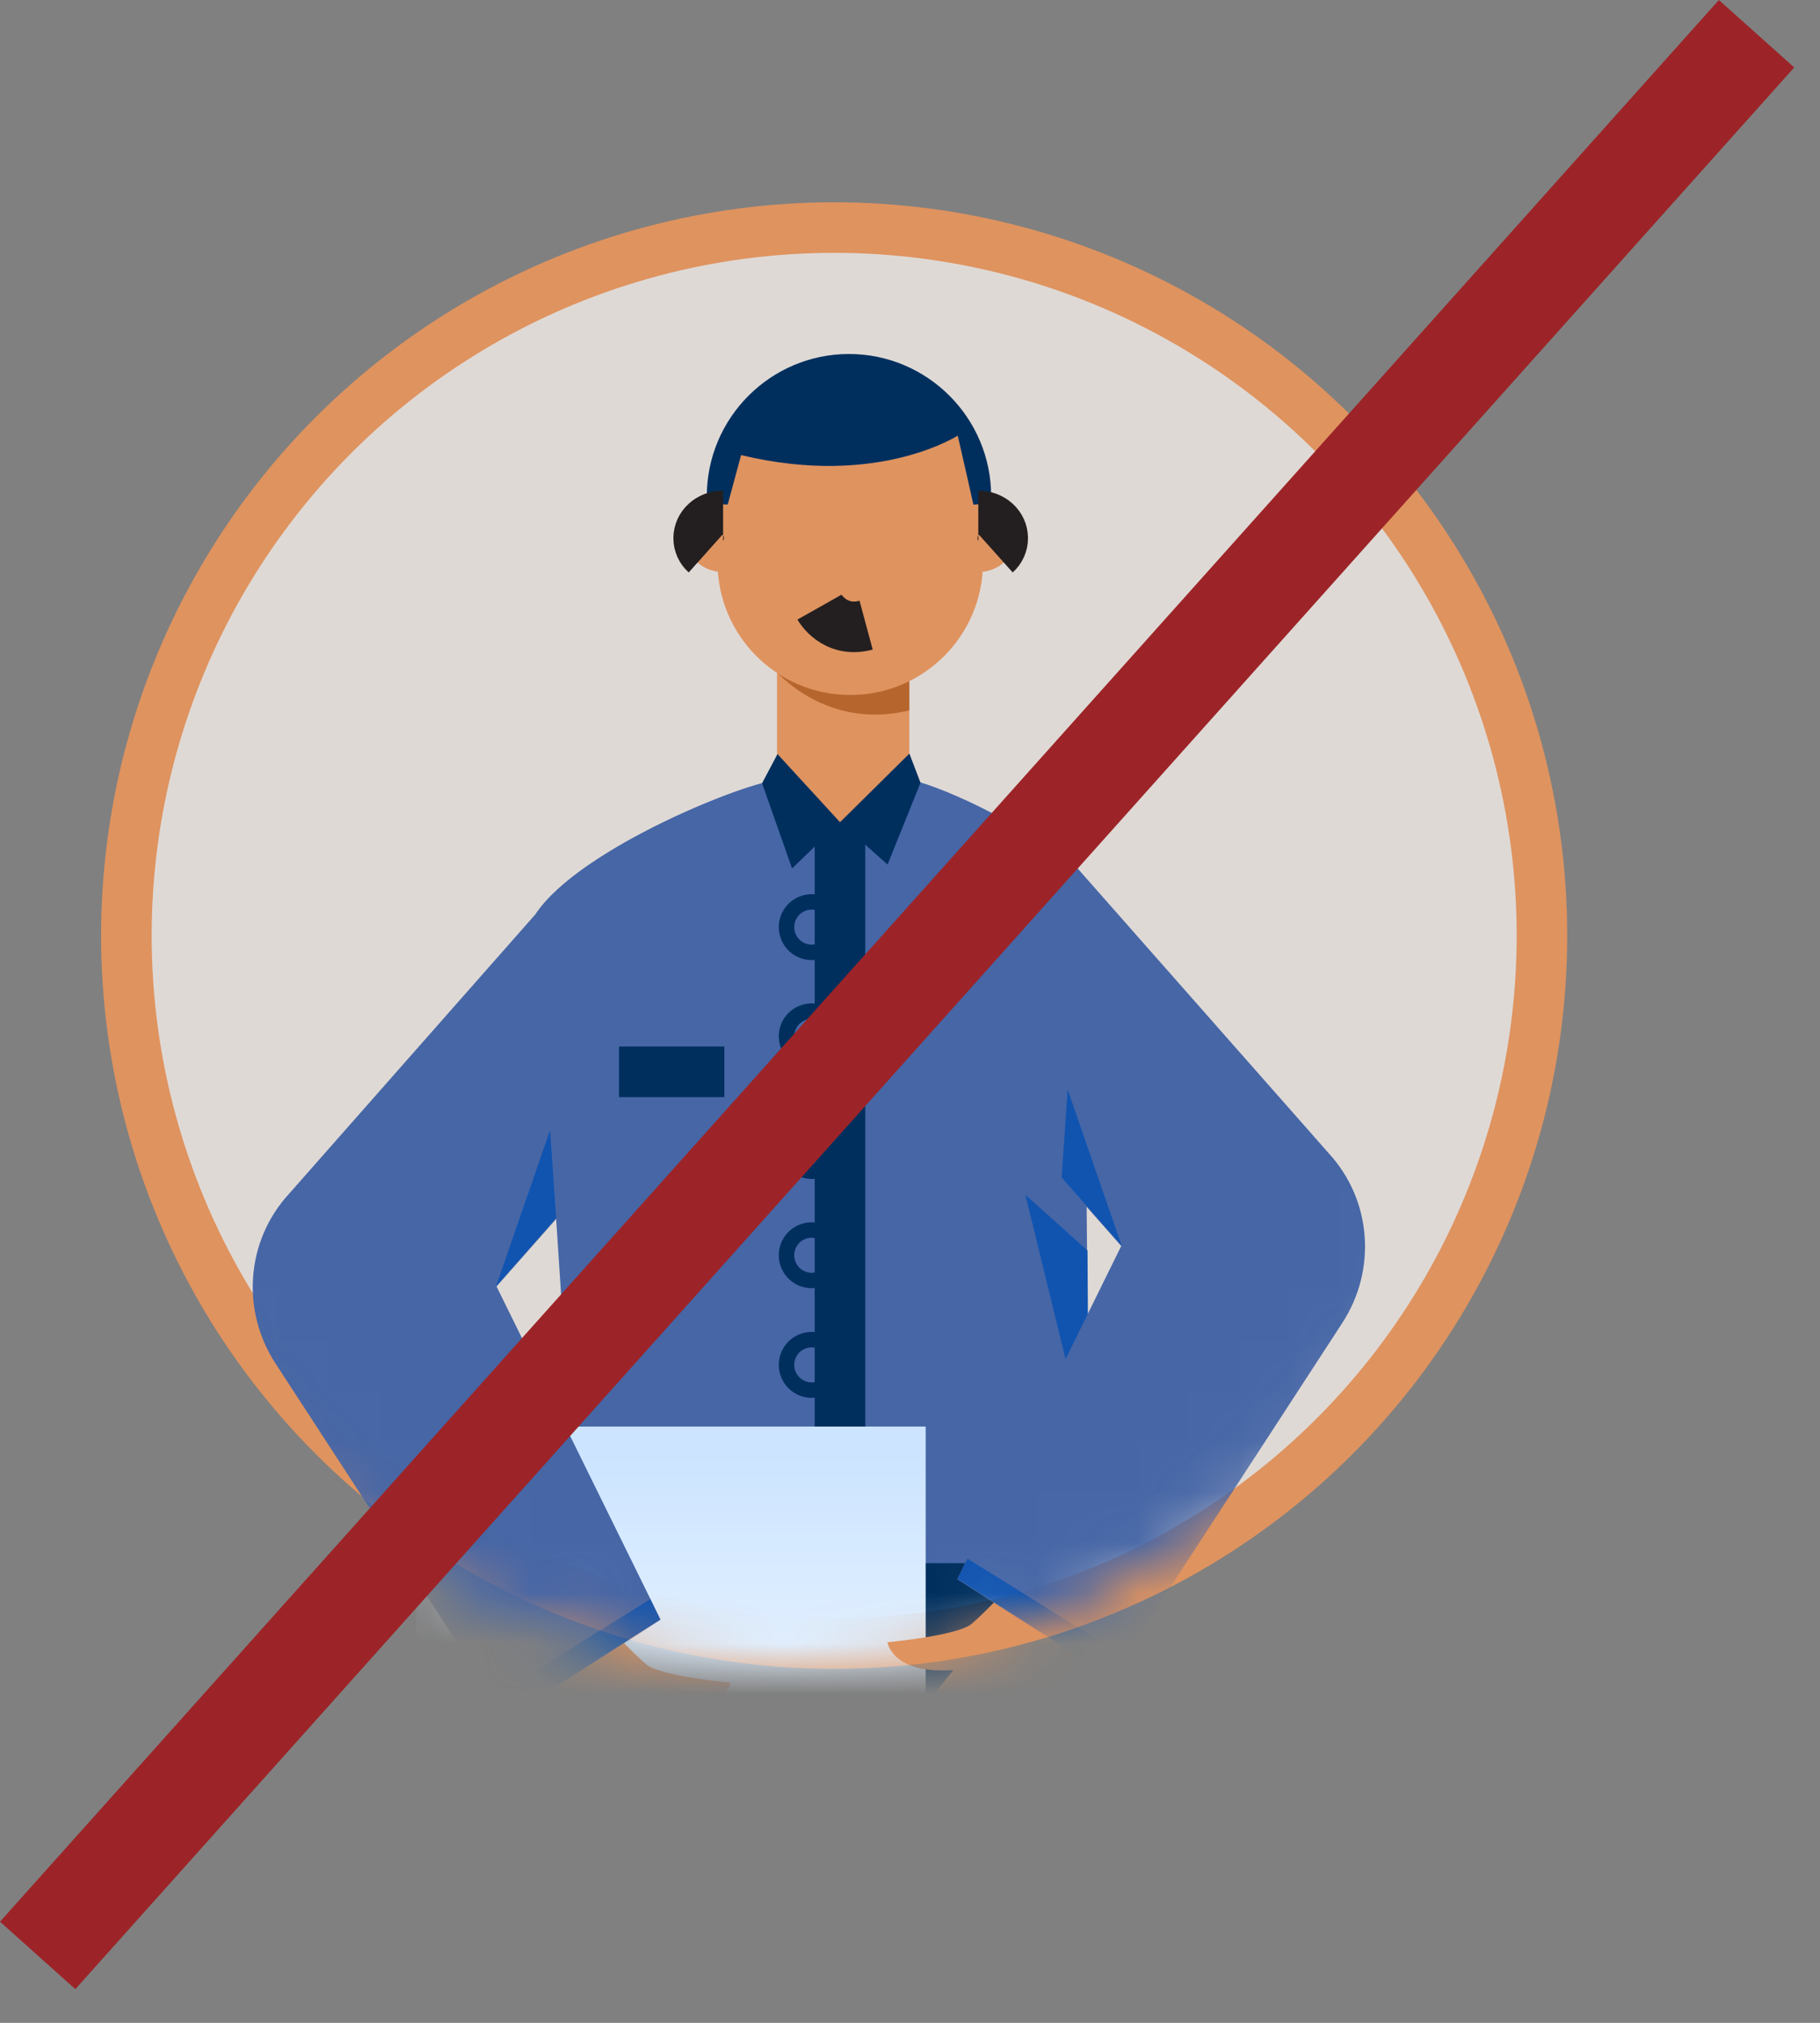 <svg width="36" height="40" viewBox="0 0 36 40" fill="none" xmlns="http://www.w3.org/2000/svg">
<rect x="0" y="0" width="36" height="40" fill="#808080" stroke="none"/>
<circle cx="16.5" cy="18.5" r="14" fill="#DFD9D5" stroke="#DF935F"/>
<mask id="mask0_11477_21528" style="mask-type:alpha" maskUnits="userSpaceOnUse" x="1" y="4" width="29" height="29">
<circle cx="15.5" cy="18.5" r="14" fill="#F9DCC9" stroke="#DF935F"/>
</mask>
<g mask="url(#mask0_11477_21528)">
<path d="M19.605 10.803V9.812C19.605 8.262 18.343 7 16.793 7C15.243 7 13.981 8.262 13.981 9.812V10.795L19.605 10.803Z" fill="#002F5E"/>
<path d="M20.858 29.734L19.02 56.609H12.414L12.185 29.361L20.858 29.734Z" fill="#002F5E"/>
<path d="M16.251 32.919H16.387C16.802 32.919 17.132 32.588 17.132 32.173V30.81H16.251V32.919Z" stroke="#2D4574" stroke-miterlimit="10"/>
<path d="M11.347 29.361C11.355 30.225 12.059 30.911 12.922 30.911H20.012C20.3 30.911 20.562 30.835 20.791 30.699C21.206 30.454 21.503 30.022 21.545 29.505L21.435 17.334C20.376 16.266 18.301 15.428 17.996 15.428H15.387C14.854 15.428 11.491 16.749 10.602 18.062L11.347 29.361Z" fill="#4666A6"/>
<path d="M20.283 23.627L21.536 28.751L21.511 24.728L20.283 23.627Z" fill="#1054B0"/>
<path d="M16.615 16.258V30.919" stroke="#002F5E" stroke-miterlimit="10"/>
<path d="M16.056 18.486C15.972 18.486 15.904 18.417 15.904 18.333C15.904 18.249 15.972 18.181 16.056 18.181C16.141 18.181 16.209 18.249 16.209 18.333C16.209 18.417 16.141 18.486 16.056 18.486Z" stroke="#002F5E" stroke-miterlimit="10"/>
<path d="M16.056 20.646C15.972 20.646 15.904 20.578 15.904 20.493C15.904 20.409 15.972 20.341 16.056 20.341C16.141 20.341 16.209 20.409 16.209 20.493C16.209 20.578 16.141 20.646 16.056 20.646Z" stroke="#002F5E" stroke-miterlimit="10"/>
<path d="M16.056 22.814C15.972 22.814 15.904 22.745 15.904 22.661C15.904 22.577 15.972 22.509 16.056 22.509C16.141 22.509 16.209 22.577 16.209 22.661C16.209 22.745 16.141 22.814 16.056 22.814Z" stroke="#002F5E" stroke-miterlimit="10"/>
<path d="M16.056 24.974C15.972 24.974 15.904 24.906 15.904 24.821C15.904 24.737 15.972 24.669 16.056 24.669C16.141 24.669 16.209 24.737 16.209 24.821C16.209 24.906 16.141 24.974 16.056 24.974Z" stroke="#002F5E" stroke-miterlimit="10"/>
<path d="M16.056 27.142C15.972 27.142 15.904 27.074 15.904 26.989C15.904 26.905 15.972 26.837 16.056 26.837C16.141 26.837 16.209 26.905 16.209 26.989C16.209 27.074 16.141 27.142 16.056 27.142Z" stroke="#002F5E" stroke-miterlimit="10"/>
<path d="M16.056 29.31C15.972 29.31 15.904 29.241 15.904 29.157C15.904 29.073 15.972 29.005 16.056 29.005C16.141 29.005 16.209 29.073 16.209 29.157C16.209 29.241 16.141 29.31 16.056 29.31Z" stroke="#002F5E" stroke-miterlimit="10"/>
<path d="M8.23 28.209H18.31V34.9H8.23V28.209Z" fill="url(#paint0_linear_11477_21528)"/>
<path d="M13.143 33.825L10.814 33.876L10.145 32.936L11.949 32.08C11.949 32.08 12.499 32.673 12.779 32.91C13.058 33.147 14.447 33.274 14.447 33.274C14.447 33.274 14.346 33.918 13.143 33.825Z" fill="#DF935F"/>
<path d="M5.451 26.964L9.746 33.562L10.017 33.977L13.066 32.029L12.871 31.631L9.822 25.439L14.192 20.493L10.711 17.943L5.714 23.61C4.867 24.533 4.765 25.914 5.451 26.964Z" fill="#4666A6"/>
<path d="M15.37 11.134V15.428L16.615 16.258L17.987 15.428V11.134H15.37Z" fill="#DF935F"/>
<path d="M15.379 13.301C15.379 13.301 16.369 14.445 17.987 14.047V12.666C17.505 12.675 17.106 12.708 17.106 12.708L15.379 13.301Z" fill="#B6662D"/>
<path d="M16.819 13.743C15.368 13.743 14.193 12.567 14.193 11.117C14.193 9.667 15.368 8.491 16.819 8.491C18.269 8.491 19.444 9.667 19.444 11.117C19.444 12.567 18.269 13.743 16.819 13.743Z" fill="#DF935F"/>
<path d="M19.148 11.108L19.385 10.574C19.385 10.574 19.292 10.125 18.893 8.389C18.902 8.389 17.089 10.159 19.148 11.108ZM14.498 11.108L14.26 10.574C14.26 10.574 14.354 10.125 14.752 8.389C14.752 8.389 16.556 10.159 14.498 11.108Z" fill="#DF935F"/>
<path d="M14.303 11.311C13.9 11.311 13.574 11.011 13.574 10.642C13.574 10.272 13.9 9.973 14.303 9.973C14.705 9.973 15.031 10.272 15.031 10.642C15.031 11.011 14.705 11.311 14.303 11.311Z" fill="#DF935F"/>
<path d="M14.303 10.202C14.032 10.202 13.82 10.397 13.82 10.643C13.82 10.761 13.871 10.871 13.956 10.947" stroke="#231F20" stroke-miterlimit="10"/>
<path d="M19.351 11.311C18.948 11.311 18.622 11.011 18.622 10.642C18.622 10.272 18.948 9.973 19.351 9.973C19.753 9.973 20.079 10.272 20.079 10.642C20.079 11.011 19.753 11.311 19.351 11.311Z" fill="#DF935F"/>
<path d="M19.351 10.202C19.622 10.202 19.834 10.397 19.834 10.643C19.834 10.761 19.783 10.871 19.698 10.947" stroke="#231F20" stroke-miterlimit="10"/>
<path d="M18.64 9.033L18.894 8.389C18.894 8.389 16.751 7.729 14.743 8.389L15.243 9.516C15.251 9.516 18.368 9.77 18.64 9.033Z" fill="#DF935F"/>
<path d="M17.988 14.902L16.616 16.258L17.556 17.096L18.208 15.478L17.988 14.902Z" fill="#002F5E"/>
<path d="M16.615 16.258L15.379 14.911L15.074 15.487L15.667 17.173L16.615 16.258Z" fill="#002F5E"/>
<path d="M14.328 21.195H12.245" stroke="#002F5E" stroke-miterlimit="10"/>
<path d="M9.746 33.562L10.008 33.968L13.058 32.02L12.863 31.622L9.746 33.562Z" fill="#1054B0"/>
<path d="M9.814 25.431L10.881 22.348L11 24.084L9.814 25.431Z" fill="#1054B0"/>
<path d="M18.857 33.024L21.186 33.075L21.855 32.135L20.051 31.279C20.051 31.279 19.501 31.872 19.221 32.109C18.942 32.346 17.553 32.474 17.553 32.474C17.553 32.474 17.654 33.117 18.857 33.024Z" fill="#DF935F"/>
<path d="M18.858 33.024L18.417 33.574C18.307 33.71 18.155 33.812 17.977 33.862L17.13 34.091C16.96 34.133 16.859 34.311 16.901 34.481C16.944 34.633 17.087 34.735 17.24 34.718C17.24 34.718 18.375 34.633 18.748 34.565C19.451 34.447 20.45 34.142 21.187 33.083L19.163 32.516L18.858 33.024Z" fill="#DF935F"/>
<path d="M26.549 26.163L22.254 32.761L21.983 33.176L18.934 31.228L19.129 30.83L22.178 24.639L17.808 19.692L21.289 17.143L26.286 22.809C27.133 23.732 27.235 25.113 26.549 26.163Z" fill="#4666A6"/>
<path d="M22.254 32.761L21.992 33.167L18.942 31.219L19.137 30.821L22.254 32.761Z" fill="#1054B0"/>
<path d="M22.186 24.63L21.119 21.547L21 23.283L22.186 24.63Z" fill="#1054B0"/>
<path d="M18.995 8.584C18.995 8.584 17.403 9.66 14.659 8.999L14.396 9.973L14.464 8.389L16.632 7.576L18.927 8.372L18.995 8.584Z" fill="#002F5E"/>
<path d="M17.132 12.362C16.505 12.531 16.209 12.006 16.209 12.006" stroke="#231F20" stroke-miterlimit="10"/>
</g>
<line x1="34.745" y1="0.667" x2="0.745" y2="38.667" stroke="#9C2428" stroke-width="2"/>
<defs>
<linearGradient id="paint0_linear_11477_21528" x1="13.272" y1="28.677" x2="13.272" y2="35.595" gradientUnits="userSpaceOnUse">
<stop stop-color="#CCE4FF"/>
<stop offset="1" stop-color="#F0F8FF"/>
</linearGradient>
</defs>
</svg>

